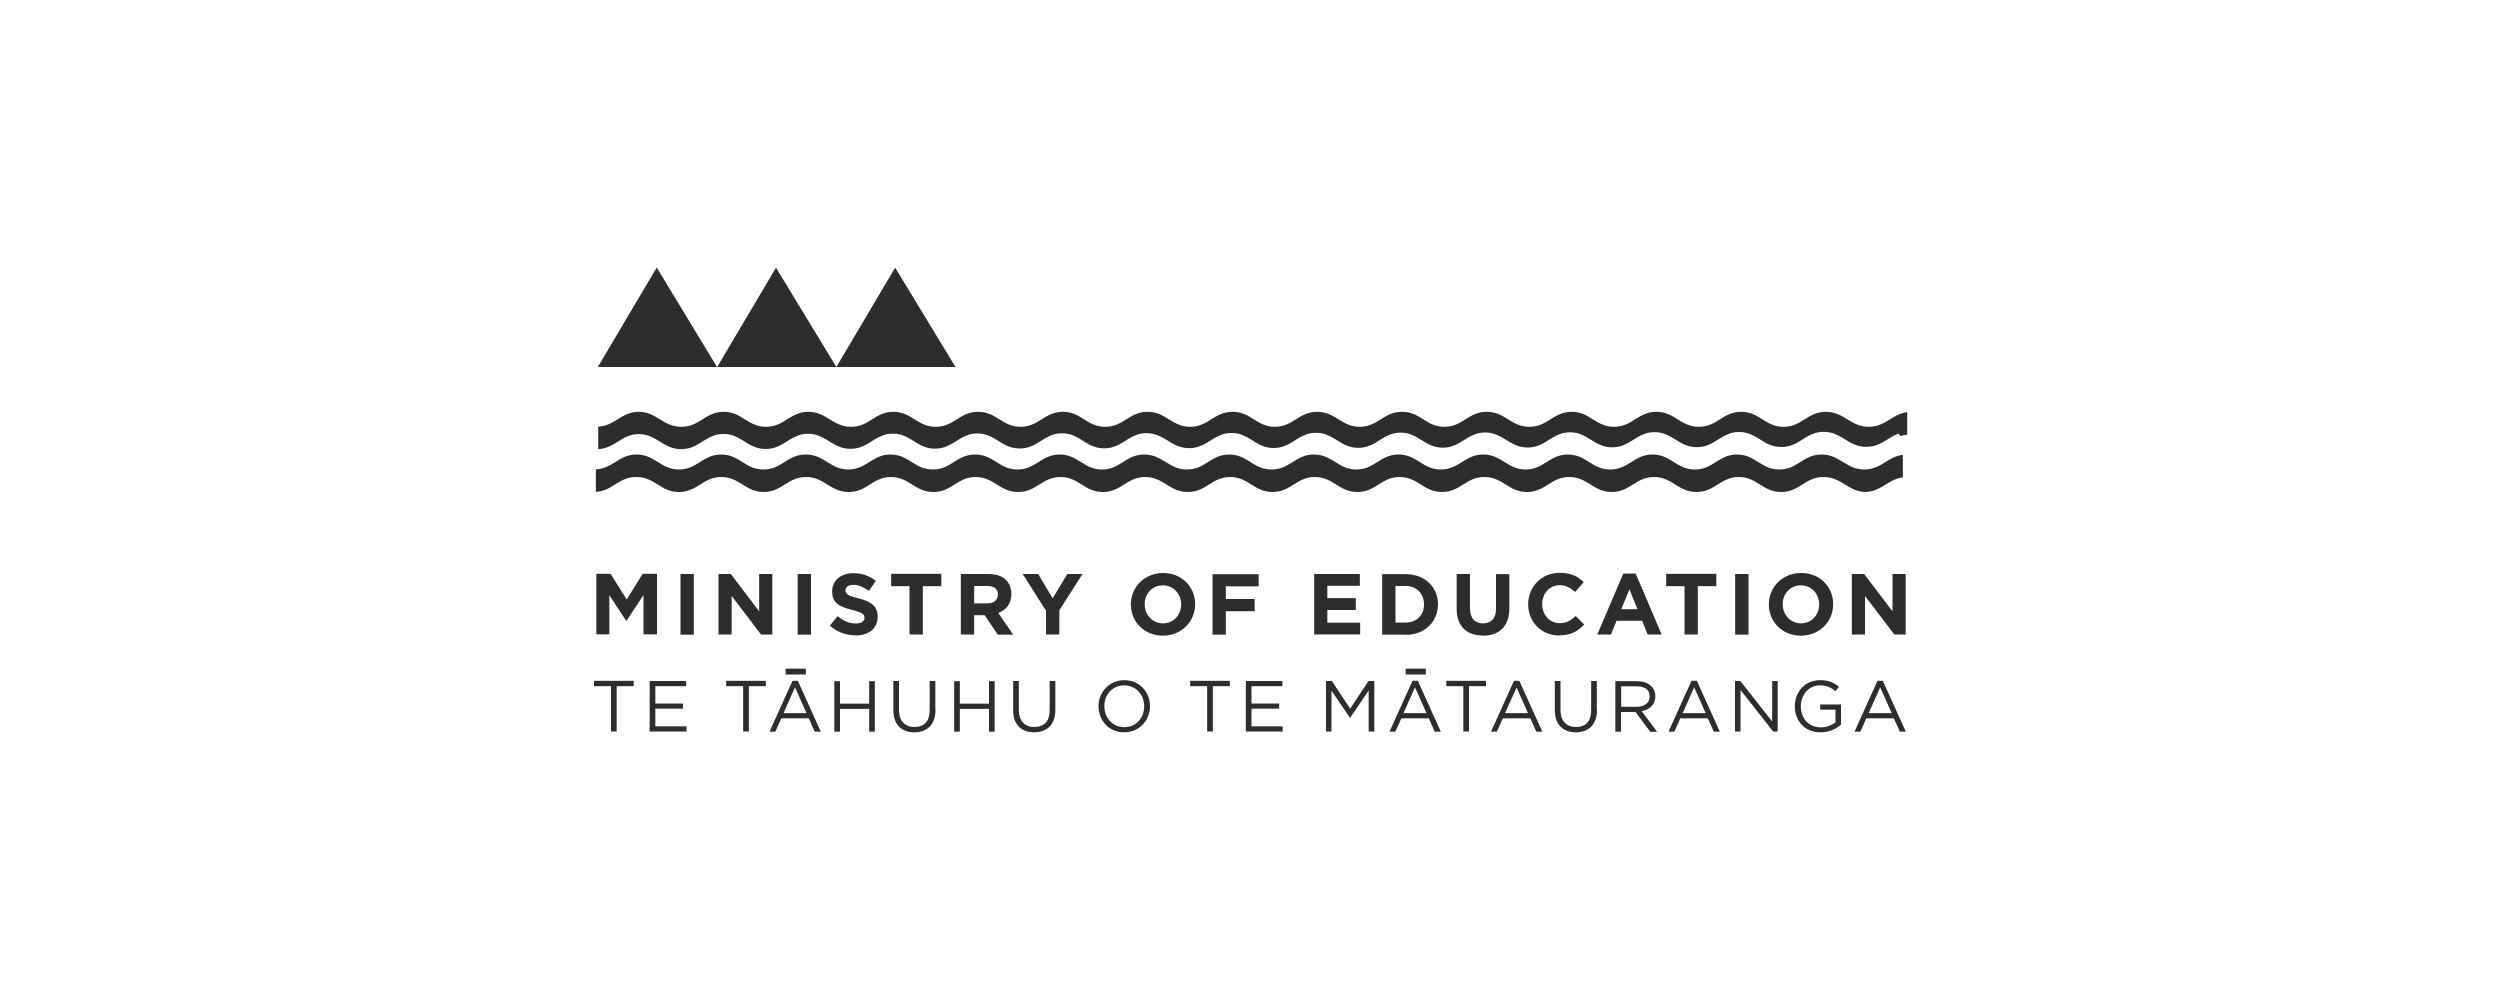 <?xml version="1.0" encoding="UTF-8"?><svg id="Black_CMYK" xmlns="http://www.w3.org/2000/svg" viewBox="0 0 150 60"><defs><style>.cls-1{fill:#2e2d2c;stroke-width:0px;}</style></defs><g id="layer1"><g id="g4772"><path id="path212" class="cls-1" d="m38.61,38.07v-2.37l-1.02,1.55h-.02l-1.01-1.54v2.35h-.78v-3.63h.86l.96,1.54.96-1.54h.86v3.63h-.8Z"/><path id="path214" class="cls-1" d="m40.83,34.44h.8v3.64h-.8v-3.64Z"/><path id="path216" class="cls-1" d="m45.66,38.07l-1.76-2.31v2.31h-.79v-3.63h.74l1.7,2.24v-2.24h.79v3.63h-.68Z"/><path id="path218" class="cls-1" d="m47.86,34.44h.8v3.64h-.8v-3.64Z"/><path id="path220" class="cls-1" d="m51.33,38.12c-.55,0-1.1-.19-1.54-.58l.47-.57c.33.27.67.44,1.08.44.33,0,.53-.13.53-.34h0c0-.21-.12-.32-.73-.47-.73-.19-1.21-.39-1.21-1.11h0c0-.67.53-1.1,1.27-1.1.53,0,.98.17,1.35.46l-.41.6c-.32-.22-.64-.36-.94-.36s-.47.14-.47.32h0c0,.25.16.33.78.49.74.19,1.15.46,1.15,1.09h0c0,.73-.55,1.14-1.33,1.14"/><path id="path222" class="cls-1" d="m55.37,35.17v2.9h-.8v-2.9h-1.1v-.74h3.01v.74h-1.11Z"/><path id="path224" class="cls-1" d="m59.88,35.68c0-.34-.24-.52-.63-.52h-.8v1.04h.81c.39,0,.61-.21.61-.51h0Zm-.02,2.39l-.78-1.16h-.63v1.16h-.8v-3.63h1.66c.86,0,1.37.45,1.37,1.2h0c0,.6-.32.96-.78,1.14l.89,1.3h-.94Z"/><path id="path226" class="cls-1" d="m63.56,36.62v1.45h-.8v-1.43l-1.4-2.2h.93l.87,1.46.88-1.46h.91l-1.4,2.19Z"/><path id="path228" class="cls-1" d="m70.87,36.26c0-.62-.46-1.14-1.1-1.14s-1.09.51-1.09,1.13h0c0,.63.46,1.15,1.1,1.15s1.09-.51,1.09-1.13h0Zm-1.1,1.88c-1.12,0-1.92-.84-1.92-1.87h0c0-1.04.82-1.89,1.94-1.89s1.92.84,1.92,1.87h0c0,1.04-.82,1.89-1.94,1.89"/><path id="path230" class="cls-1" d="m73.55,35.17v.77h1.73v.73h-1.73v1.41h-.8v-3.63h2.77v.73h-1.97Z"/><path id="path232" class="cls-1" d="m78.85,38.07v-3.63h2.74v.71h-1.95v.74h1.71v.71h-1.71v.76h1.97v.71h-2.77Z"/><path id="path234" class="cls-1" d="m85.44,36.26c0-.64-.44-1.1-1.09-1.1h-.62v2.19h.62c.65,0,1.09-.44,1.09-1.08h0Zm-1.09,1.82h-1.42v-3.63h1.42c1.14,0,1.93.78,1.93,1.81h0c0,1.03-.79,1.83-1.93,1.83"/><path id="path236" class="cls-1" d="m88.97,38.13c-.98,0-1.57-.55-1.57-1.61v-2.08h.8v2.06c0,.59.29.9.78.9s.78-.3.78-.87v-2.08h.8v2.05c0,1.1-.62,1.64-1.59,1.64"/><path id="path238" class="cls-1" d="m93.55,38.13c-1.07,0-1.86-.82-1.86-1.87h0c0-1.04.78-1.89,1.9-1.89.69,0,1.1.23,1.43.56l-.51.59c-.28-.25-.57-.41-.93-.41-.61,0-1.05.51-1.05,1.13h0c0,.63.43,1.15,1.05,1.15.42,0,.67-.17.96-.43l.51.51c-.37.4-.79.65-1.49.65"/><path id="path240" class="cls-1" d="m97.76,35.37l-.48,1.18h.97l-.48-1.18Zm1.1,2.7l-.33-.82h-1.54l-.33.82h-.82l1.56-3.66h.74l1.56,3.66h-.84Z"/><path id="path242" class="cls-1" d="m101.87,35.17v2.9h-.8v-2.9h-1.1v-.74h3.01v.74h-1.11Z"/><path id="path244" class="cls-1" d="m104.11,34.44h.8v3.64h-.8v-3.64Z"/><path id="path246" class="cls-1" d="m109.15,36.26c0-.62-.46-1.14-1.1-1.14s-1.09.51-1.09,1.13h0c0,.63.46,1.15,1.1,1.15s1.09-.51,1.09-1.13h0Zm-1.1,1.88c-1.12,0-1.92-.84-1.92-1.87h0c0-1.04.81-1.89,1.94-1.89s1.92.84,1.92,1.87h0c0,1.04-.81,1.89-1.94,1.89"/><path id="path248" class="cls-1" d="m113.66,38.07l-1.76-2.31v2.31h-.79v-3.63h.74l1.7,2.24v-2.24h.79v3.63h-.68Z"/><path id="path250" class="cls-1" d="m37.01,43.89h-.35v-2.72h-1.02v-.32h2.38v.32h-1.02v2.72Z"/><path id="path252" class="cls-1" d="m41.17,41.17h-1.85v1.04h1.66v.31h-1.66v1.06h1.87v.31h-2.21v-3.03h2.19v.31Z"/><path id="path254" class="cls-1" d="m44.94,43.89h-.35v-2.72h-1.02v-.32h2.38v.32h-1.02v2.72Z"/><path id="path256" class="cls-1" d="m47.7,41.24l-.69,1.55h1.38l-.69-1.55Zm1.55,2.66h-.37l-.35-.8h-1.65l-.36.8h-.35l1.38-3.05h.32l1.38,3.05Z"/><path id="path258" class="cls-1" d="m47.14,40.47h1.21v-.35h-1.21v.35Z"/><path id="path260" class="cls-1" d="m50.4,42.53v1.37h-.34v-3.03h.34v1.35h1.75v-1.35h.34v3.03h-.34v-1.37h-1.75Z"/><path id="path262" class="cls-1" d="m56.13,42.6c0,.88-.51,1.34-1.27,1.34s-1.26-.46-1.26-1.32v-1.76h.34v1.74c0,.65.35,1.02.93,1.02s.91-.34.91-1v-1.76h.34v1.74Z"/><path id="path264" class="cls-1" d="m57.59,42.53v1.37h-.34v-3.03h.34v1.35h1.75v-1.35h.34v3.03h-.34v-1.37h-1.75Z"/><path id="path266" class="cls-1" d="m63.32,42.6c0,.88-.51,1.34-1.27,1.34s-1.26-.46-1.26-1.32v-1.76h.34v1.74c0,.65.35,1.02.93,1.02s.92-.34.92-1v-1.76h.34v1.74Z"/><path id="path268" class="cls-1" d="m67.45,41.12c-.69,0-1.19.55-1.19,1.25s.5,1.26,1.2,1.26,1.19-.55,1.19-1.25-.5-1.26-1.2-1.26m0,2.82c-.92,0-1.54-.72-1.54-1.56s.63-1.57,1.55-1.57,1.54.72,1.54,1.56-.63,1.57-1.55,1.57"/><path id="path270" class="cls-1" d="m72.78,43.89h-.35v-2.72h-1.02v-.32h2.38v.32h-1.02v2.72Z"/><path id="path272" class="cls-1" d="m76.94,41.17h-1.85v1.04h1.66v.31h-1.66v1.06h1.87v.31h-2.21v-3.03h2.19v.31Z"/><path id="path274" class="cls-1" d="m81.01,43.06h-.02l-1.1-1.62v2.45h-.33v-3.03h.35l1.1,1.66,1.1-1.66h.35v3.03h-.34v-2.46l-1.1,1.62Z"/><path id="path276" class="cls-1" d="m84.9,41.24l-.69,1.55h1.38l-.69-1.55Zm1.55,2.66h-.37l-.35-.8h-1.65l-.36.8h-.35l1.38-3.05h.32l1.38,3.05Z"/><path id="path278" class="cls-1" d="m84.34,40.47h1.21v-.35h-1.21v.35Z"/><path id="path280" class="cls-1" d="m88.15,43.89h-.35v-2.72h-1.02v-.32h2.38v.32h-1.02v2.72Z"/><path id="path282" class="cls-1" d="m91,41.24l-.7,1.55h1.38l-.69-1.55Zm1.55,2.66h-.37l-.36-.8h-1.65l-.36.8h-.35l1.38-3.05h.32l1.38,3.05Z"/><path id="path284" class="cls-1" d="m95.82,42.6c0,.88-.51,1.34-1.27,1.34s-1.26-.46-1.26-1.32v-1.76h.34v1.74c0,.65.35,1.02.93,1.02s.91-.34.91-1v-1.76h.34v1.74Z"/><path id="path286" class="cls-1" d="m98.21,41.18h-.94v1.23h.93c.45,0,.78-.23.78-.63s-.29-.6-.78-.6m.81,2.72l-.88-1.18h-.87v1.18h-.34v-3.03h1.3c.67,0,1.1.36,1.1.91,0,.51-.35.8-.82.89l.93,1.24h-.42Z"/><path id="path288" class="cls-1" d="m101.65,41.24l-.69,1.55h1.38l-.69-1.55Zm1.55,2.66h-.37l-.36-.8h-1.65l-.36.8h-.35l1.38-3.05h.32l1.38,3.05Z"/><path id="path290" class="cls-1" d="m106.33,40.86h.33v3.03h-.27l-1.96-2.49v2.49h-.33v-3.03h.32l1.91,2.43v-2.43Z"/><path id="path292" class="cls-1" d="m109.23,43.94c-.95,0-1.54-.69-1.54-1.56s.61-1.57,1.52-1.57c.51,0,.83.15,1.13.4l-.22.26c-.23-.2-.49-.35-.92-.35-.67,0-1.15.57-1.15,1.25,0,.73.46,1.27,1.2,1.27.35,0,.67-.13.88-.3v-.76h-.92v-.31h1.25v1.21c-.28.25-.71.46-1.22.46"/><path id="path294" class="cls-1" d="m112.81,41.24l-.69,1.55h1.38l-.69-1.55Zm1.55,2.66h-.37l-.36-.8h-1.65l-.36.8h-.35l1.38-3.05h.32l1.38,3.05Z"/><path id="path296" class="cls-1" d="m39.41,16.06l3.61,5.96h-7.15l3.53-5.96Z"/><path id="path298" class="cls-1" d="m46.56,16.06l3.62,5.96h-7.15l3.53-5.96Z"/><path id="path300" class="cls-1" d="m53.71,16.06l3.62,5.96h-7.15l3.53-5.96Z"/><path id="path302" class="cls-1" d="m111.98,29.52c-1.1,0-1.46-.9-2.57-.9s-1.43.9-2.54.9-1.44-.9-2.54-.9-1.43.9-2.54.9-1.45-.9-2.55-.9-1.43.9-2.54.9-1.43-.9-2.54-.9-1.43.9-2.54.9-1.45-.9-2.56-.9-1.43.9-2.54.9-1.44-.9-2.54-.9-1.43.9-2.54.9-1.44-.9-2.55-.9-1.43.9-2.54.9-1.43-.9-2.54-.9-1.43.9-2.54.9-1.46-.9-2.56-.9-1.43.9-2.54.9-1.44-.9-2.54-.9-1.43.9-2.54.9-1.45-.9-2.55-.9-1.43.9-2.54.9-1.44-.9-2.54-.9-1.43.9-2.54.9-1.45-.9-2.56-.9-1.44.9-2.54.9-1.44-.9-2.54-.9-1.43.9-2.54.9-1.45-.9-2.55-.9-1.42.84-2.44.89v-1.35c.45-.02.78-.2,1.09-.39h0c.39-.24.76-.5,1.35-.5s.97.26,1.36.5h0c.33.21.68.4,1.19.4s.85-.19,1.18-.4h0c.39-.24.76-.5,1.35-.5s.96.26,1.35.5h0c.33.21.68.4,1.19.4s.85-.19,1.18-.4h0c.39-.24.76-.5,1.36-.5s.97.26,1.36.5h0c.34.21.68.4,1.19.4s.85-.19,1.18-.4h0c.39-.24.76-.5,1.35-.5s.96.26,1.35.5h0c.33.21.68.4,1.19.4s.85-.19,1.18-.4h0c.39-.24.76-.5,1.36-.5s.97.26,1.35.5h0c.33.21.68.4,1.19.4s.85-.19,1.18-.4h0c.39-.24.76-.5,1.35-.5s.96.26,1.35.5h0c.33.21.67.4,1.19.4s.85-.19,1.18-.4h0c.39-.24.76-.5,1.35-.5s.97.26,1.37.5h0c.34.21.69.4,1.2.4s.85-.19,1.18-.4h0c.39-.24.76-.5,1.35-.5s.96.26,1.35.5h0c.33.21.68.4,1.19.4s.85-.19,1.19-.4h0c.39-.24.76-.5,1.35-.5s.97.26,1.36.5h0c.33.21.68.4,1.19.4s.85-.19,1.18-.4h0c.39-.24.76-.5,1.35-.5s.96.26,1.35.5h0c.33.21.68.4,1.19.4s.85-.19,1.19-.4h0c.39-.24.76-.5,1.35-.5s.97.26,1.36.5h0c.34.21.68.4,1.19.4s.85-.19,1.18-.4h0c.39-.24.76-.5,1.35-.5s.96.26,1.35.5h0c.33.21.68.4,1.19.4s.85-.19,1.19-.4h0c.39-.24.76-.5,1.35-.5s.97.26,1.35.5h0c.33.21.68.4,1.19.4s.85-.19,1.18-.4h0c.39-.24.76-.5,1.35-.5s.96.26,1.35.5h0c.33.21.67.4,1.19.4s.85-.19,1.18-.4h0c.39-.24.76-.5,1.35-.5s.97.26,1.37.5h0c.34.21.69.4,1.2.4s.85-.19,1.19-.4h0c.33-.21.66-.42,1.12-.48v1.35c-.92.12-1.29.88-2.31.88"/><path id="path304" class="cls-1" d="m113.9,26.02c-.66.24-1.05.79-1.92.79s-1.27-.55-1.94-.79h0c-.18-.07-.39-.11-.62-.11s-.44.04-.62.11h0c-.66.24-1.05.8-1.92.8s-1.26-.55-1.91-.79h0c-.18-.07-.38-.11-.62-.11s-.44.04-.62.11h0c-.66.24-1.05.8-1.92.8s-1.26-.55-1.92-.79h0c-.18-.07-.38-.11-.62-.11s-.44.04-.62.11h0c-.66.24-1.05.8-1.92.8s-1.25-.55-1.91-.79h0c-.18-.07-.38-.11-.62-.11s-.44.04-.62.11h0c-.66.24-1.05.8-1.92.8s-1.27-.55-1.93-.79h0c-.18-.07-.39-.11-.62-.11s-.44.04-.62.11h0c-.66.24-1.05.8-1.92.8s-1.26-.55-1.91-.79h0c-.18-.07-.38-.11-.62-.11s-.44.04-.62.11h0c-.66.24-1.05.8-1.92.8s-1.26-.55-1.92-.79h0c-.18-.07-.39-.11-.62-.11s-.44.04-.62.11h0c-.66.24-1.05.8-1.92.8s-1.25-.55-1.91-.79h0c-.18-.07-.38-.11-.62-.11s-.44.04-.62.11h0c-.66.24-1.05.8-1.92.8s-1.27-.55-1.94-.79h0c-.18-.07-.39-.11-.62-.11s-.44.04-.62.11h0c-.66.24-1.05.8-1.92.8s-1.26-.55-1.91-.79h0c-.18-.07-.38-.11-.62-.11s-.44.04-.62.11h0c-.66.24-1.05.8-1.92.8s-1.26-.55-1.92-.79h0c-.18-.07-.38-.11-.62-.11s-.44.04-.62.11h0c-.66.24-1.05.8-1.92.8s-1.26-.55-1.91-.79h0c-.18-.07-.38-.11-.62-.11s-.44.04-.62.11h0c-.66.24-1.05.8-1.92.8s-1.27-.55-1.93-.79h0c-.18-.07-.38-.11-.62-.11s-.44.04-.62.11h0c-.66.24-1.05.8-1.92.8s-1.26-.55-1.91-.79h0c-.18-.07-.38-.11-.62-.11s-.44.04-.62.11h0c-.66.24-1.05.8-1.92.8s-1.26-.55-1.92-.79h0c-.18-.07-.38-.11-.62-.11s-.44.04-.62.11h0c-.63.23-1.02.75-1.82.79v-1.35c1.02-.05,1.37-.89,2.44-.89s1.44.9,2.55.9,1.43-.9,2.54-.9,1.43.9,2.54.9,1.43-.9,2.54-.9,1.45.9,2.56.9,1.43-.9,2.54-.9,1.43.9,2.54.9,1.43-.9,2.54-.9,1.45.9,2.55.9,1.43-.9,2.54-.9,1.43.9,2.54.9,1.43-.9,2.54-.9,1.46.9,2.56.9,1.43-.9,2.54-.9,1.44.9,2.54.9,1.43-.9,2.54-.9,1.45.9,2.55.9,1.43-.9,2.54-.9,1.43.9,2.54.9,1.43-.9,2.54-.9,1.45.9,2.56.9,1.43-.9,2.54-.9,1.43.9,2.54.9,1.43-.9,2.54-.9,1.44.9,2.55.9,1.43-.9,2.54-.9,1.43.9,2.54.9,1.43-.9,2.54-.9,1.47.9,2.57.9c1.02,0,1.39-.76,2.31-.88v1.35c-.14.02-.27.04-.39.09h0Z"/></g></g></svg>